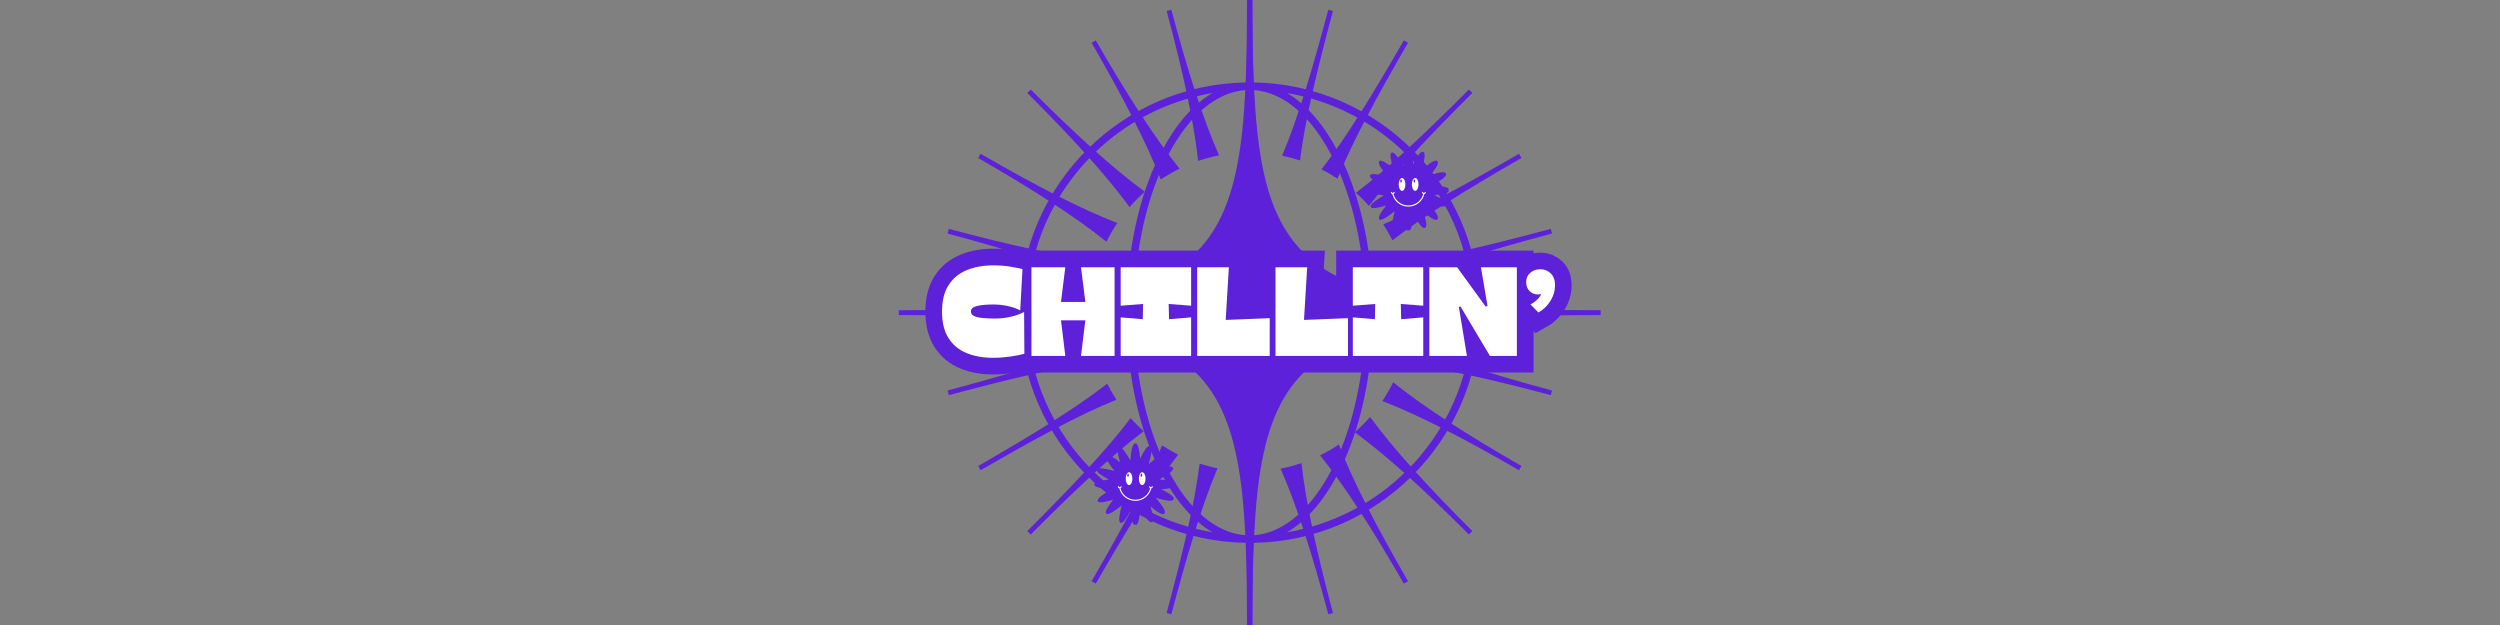 <svg xmlns="http://www.w3.org/2000/svg" xmlns:xlink="http://www.w3.org/1999/xlink" width="800" zoomAndPan="magnify" viewBox="0 0 600 150" height="200" preserveAspectRatio="xMidYMid meet" version="1.0"><rect x="0" y="0" width="600" height="150" fill="#808080" stroke="none"/><defs><g/><clipPath id="5d0e6156ad"><path d="M 328.148 35.793 L 347.648 35.793 L 347.648 55.293 L 328.148 55.293 Z M 328.148 35.793 " clip-rule="nonzero"/></clipPath><clipPath id="0ee833e351"><path d="M 262.629 106.41 L 282.129 106.41 L 282.129 125.91 L 262.629 125.91 Z M 262.629 106.41 " clip-rule="nonzero"/></clipPath></defs><path fill="#5d21da" d="M 374.895 74.297 L 374.895 75.469 C 359.812 75.469 347.781 76 338.176 77.48 C 338.227 76.621 338.266 75.758 338.266 74.887 C 338.266 74.008 338.227 73.145 338.176 72.285 C 347.781 73.766 359.812 74.297 374.895 74.297 Z M 337.547 82.27 C 346.441 86.188 357.93 89.812 372.492 93.719 L 372.191 94.84 C 357.629 90.934 345.871 88.34 336.215 87.289 C 336.766 85.656 337.215 83.98 337.547 82.27 Z M 334.359 91.746 C 341.934 97.836 352.09 104.316 365.148 111.848 L 364.859 112.359 L 364.57 112.859 C 351.508 105.316 340.82 99.758 331.758 96.242 C 332.727 94.809 333.59 93.309 334.359 91.746 Z M 328.82 100.066 C 334.562 107.91 342.695 116.793 353.363 127.461 L 352.539 128.285 C 341.871 117.617 332.988 109.484 325.145 103.742 C 326.449 102.602 327.68 101.379 328.82 100.066 Z M 321.32 106.688 C 324.836 115.742 330.395 126.43 337.926 139.492 L 336.926 140.07 C 329.383 127.012 322.902 116.863 316.824 109.281 C 318.387 108.523 319.887 107.648 321.32 106.688 Z M 312.355 111.137 C 313.418 120.793 316.012 132.559 319.918 147.125 L 318.797 147.426 C 314.891 132.852 311.254 121.371 307.336 112.477 C 309.059 112.137 310.734 111.695 312.355 111.137 Z M 302.18 113.129 C 300.816 122.805 300.535 134.855 300.535 149.828 L 299.375 149.828 C 299.375 134.855 299.094 122.805 297.73 113.129 C 298.473 113.168 299.215 113.188 299.957 113.188 C 300.695 113.188 301.449 113.168 302.18 113.129 Z M 292.203 112.406 C 288.387 121.402 284.992 132.961 281.117 147.426 L 279.992 147.125 C 283.871 132.66 286.715 120.953 287.906 111.258 C 289.309 111.715 290.742 112.105 292.203 112.406 Z M 282.758 109.121 C 276.738 116.816 270.469 127.113 262.988 140.07 L 261.984 139.492 C 269.469 126.531 275.246 115.945 278.914 106.891 C 280.145 107.699 281.426 108.453 282.758 109.121 Z M 274.484 103.492 C 266.684 109.371 257.957 117.695 247.371 128.285 L 246.551 127.461 C 257.137 116.875 265.461 108.152 271.34 100.348 C 272.332 101.461 273.383 102.512 274.484 103.492 Z M 267.945 95.93 C 258.891 99.586 248.312 105.367 235.344 112.859 L 234.762 111.848 C 247.73 104.363 258.02 98.094 265.723 92.086 C 266.391 93.406 267.133 94.699 267.945 95.93 Z M 263.586 86.926 C 253.891 88.117 242.172 90.965 227.719 94.84 L 227.418 93.719 C 241.883 89.84 253.441 86.445 262.438 82.629 C 262.738 84.094 263.117 85.523 263.586 86.926 Z M 261.734 77.48 C 252.129 76 240.102 75.469 225.016 75.469 L 225.016 74.297 C 240.102 74.297 252.129 73.766 261.734 72.285 C 261.684 73.145 261.645 74.008 261.645 74.887 C 261.645 75.758 261.684 76.621 261.734 77.48 Z M 262.367 67.496 C 253.473 63.578 241.984 59.953 227.418 56.047 L 227.719 54.926 C 242.285 58.832 254.043 61.426 263.699 62.477 C 263.148 64.109 262.695 65.785 262.367 67.496 Z M 265.551 58.02 C 257.98 51.93 247.824 45.449 234.762 37.918 L 235.051 37.406 L 235.344 36.906 C 248.402 44.449 259.09 50.008 268.156 53.523 C 267.195 54.957 266.32 56.457 265.551 58.02 Z M 271.102 49.699 C 265.352 41.855 257.219 32.973 246.551 22.305 L 246.973 21.895 L 247.371 21.48 C 258.039 32.148 266.934 40.281 274.766 46.023 C 273.465 47.164 272.23 48.395 271.102 49.699 Z M 278.59 43.078 C 275.074 34.023 269.527 23.336 261.984 10.273 L 262.988 9.695 C 270.527 22.754 277.008 32.902 283.09 40.484 C 281.535 41.242 280.023 42.117 278.59 43.078 Z M 287.555 38.629 C 286.504 28.965 283.898 17.207 279.992 2.641 L 280.566 2.492 L 281.125 2.34 C 285.023 16.914 288.656 28.395 292.574 37.289 C 290.863 37.629 289.18 38.07 287.555 38.629 Z M 297.73 36.637 C 299.094 26.973 299.375 14.91 299.375 -0.062 L 300.535 -0.062 C 300.535 14.91 300.816 26.973 302.18 36.637 C 301.438 36.598 300.695 36.578 299.957 36.578 C 299.215 36.578 298.465 36.598 297.73 36.637 Z M 307.707 37.359 C 311.523 28.375 314.918 16.805 318.797 2.34 L 319.906 2.641 C 316.043 17.105 313.195 28.812 312.004 38.508 C 310.602 38.051 309.172 37.668 307.707 37.359 Z M 317.152 40.652 C 323.172 32.949 329.441 22.652 336.926 9.695 L 337.926 10.273 C 330.445 23.234 324.664 33.82 321 42.875 C 319.77 42.066 318.484 41.312 317.152 40.652 Z M 325.426 46.273 C 333.23 40.395 341.953 32.07 352.539 21.48 L 353.363 22.305 C 342.773 32.891 334.449 41.613 328.57 49.418 C 327.582 48.305 326.527 47.254 325.426 46.273 Z M 331.969 53.836 C 341.023 50.18 351.598 44.398 364.57 36.906 L 365.148 37.918 C 352.18 45.402 341.895 51.672 334.191 57.68 C 333.52 56.359 332.777 55.066 331.969 53.836 Z M 336.336 62.84 C 346.02 61.648 357.738 58.801 372.191 54.926 L 372.492 56.047 C 358.027 59.926 346.469 63.32 337.477 67.125 C 337.176 65.664 336.793 64.23 336.336 62.84 " fill-opacity="1" fill-rule="evenodd"/><path fill="#5d21da" d="M 300.914 19.785 C 315.785 20.047 329.227 26.18 339.004 35.969 C 348.703 45.656 354.812 58.949 355.18 73.66 C 363.504 74.234 373.098 74.461 384.156 74.461 L 384.156 75.613 C 373.098 75.613 363.504 75.844 355.18 76.414 C 354.812 91.125 348.703 104.41 339.004 114.105 C 329.227 123.895 315.785 130.027 300.914 130.277 C 300.66 136.219 300.582 142.762 300.582 150.004 L 299.281 150.004 C 299.281 142.762 299.211 136.219 298.961 130.277 C 284.09 130.027 270.645 123.895 260.855 114.105 C 251.16 104.41 245.062 91.125 244.695 76.414 C 236.359 75.844 226.762 75.613 215.719 75.613 L 215.719 74.461 C 226.762 74.461 236.359 74.234 244.695 73.66 C 245.062 58.949 251.16 45.656 260.855 35.969 C 270.645 26.18 284.09 20.047 298.961 19.785 C 299.211 13.855 299.281 7.312 299.281 0.07 L 300.582 0.07 C 300.582 7.312 300.66 13.855 300.914 19.785 Z M 246.512 73.523 C 256.152 72.793 264.043 71.57 270.496 69.664 C 271.172 56.645 274.23 44.945 278.871 36.188 C 282.191 29.883 286.328 25.062 290.977 22.332 C 279.805 24.215 269.812 29.574 262.137 37.238 C 252.793 46.582 246.898 59.359 246.512 73.523 Z M 272.336 69.082 C 292.117 62.547 297.531 48.832 298.879 21.625 C 291.742 22.148 285.254 27.93 280.457 37.02 C 276.023 45.414 273.055 56.609 272.336 69.082 Z M 300.992 21.625 C 302.34 48.832 307.754 62.547 327.539 69.082 C 326.805 56.609 323.848 45.414 319.418 37.02 C 314.621 27.93 308.133 22.148 300.992 21.625 Z M 329.375 69.664 C 335.828 71.57 343.723 72.793 353.363 73.523 C 352.973 59.371 347.07 46.582 337.738 37.238 C 330.062 29.574 320.066 24.215 308.898 22.332 C 313.535 25.062 317.68 29.883 321.004 36.188 C 325.629 44.945 328.703 56.645 329.375 69.664 Z M 353.363 76.539 C 343.723 77.281 335.828 78.504 329.375 80.41 C 328.703 93.422 325.629 105.129 321.004 113.891 C 317.68 120.195 313.535 125.004 308.898 127.742 C 320.066 125.859 330.062 120.504 337.738 112.84 C 347.07 103.496 352.973 90.703 353.363 76.539 Z M 327.539 80.984 C 307.754 87.516 302.34 101.234 300.992 128.453 C 308.133 127.926 314.621 122.137 319.418 113.055 C 323.848 104.648 326.805 93.465 327.539 80.984 Z M 298.879 128.453 C 297.531 101.234 292.117 87.516 272.336 80.984 C 273.055 93.465 276.023 104.648 280.457 113.055 C 285.254 122.137 291.742 127.926 298.879 128.453 Z M 270.496 80.41 C 264.043 78.504 256.141 77.281 246.512 76.539 C 246.898 90.703 252.793 103.496 262.137 112.84 C 269.812 120.504 279.805 125.859 290.977 127.742 C 286.328 125.004 282.191 120.195 278.871 113.891 C 274.23 105.117 271.172 93.422 270.496 80.41 " fill-opacity="1" fill-rule="nonzero"/><path stroke-linecap="butt" transform="matrix(0.375, 0, 0, 0.375, 211.475, 59.92)" fill="none" stroke-linejoin="miter" d="M 71.557 69.212 C 65.182 69.212 59.547 68.202 54.651 66.181 C 49.766 64.15 45.932 60.962 43.141 56.618 C 40.36 52.264 38.964 46.618 38.964 39.691 C 38.964 32.66 40.37 26.983 43.182 22.639 C 45.995 18.285 49.87 15.087 54.807 13.056 C 59.755 11.025 65.422 10.004 71.818 10.004 C 75.641 10.004 79.162 10.264 82.391 10.775 C 85.61 11.295 88.297 11.848 90.464 12.441 L 88.995 38.889 C 87.11 37.816 84.589 36.91 81.412 36.181 C 78.245 35.441 75.047 35.077 71.818 35.077 C 67.485 35.077 64.005 35.379 61.38 36.004 C 58.766 36.629 57.453 37.795 57.453 39.525 C 57.453 40.837 58.13 41.816 59.474 42.462 C 60.828 43.108 62.672 43.545 65.026 43.764 C 67.38 43.973 70.047 44.077 73.016 44.077 C 76.537 44.077 79.995 43.67 83.391 42.837 C 86.797 41.993 89.505 40.973 91.516 39.785 L 91.672 66.618 C 89.297 67.327 86.255 67.931 82.547 68.431 C 78.849 68.952 75.182 69.212 71.557 69.212 Z M 117.86 68.004 L 96.214 68.004 L 96.214 11.233 L 117.86 11.233 L 115.11 33.452 L 130.672 33.452 L 127.922 11.233 L 149.422 11.233 L 149.422 68.004 L 127.922 68.004 L 130.672 45.212 L 115.11 45.212 Z M 153.308 35.889 L 153.308 11.233 L 198.391 11.233 L 198.391 35.889 L 184.037 34.754 L 184.287 44.483 L 198.391 43.348 L 198.391 68.004 L 153.308 68.004 L 153.308 43.348 L 167.422 44.483 L 167.662 34.754 Z M 220.526 44.973 L 248.683 43.827 L 248.683 68.004 L 202.287 68.004 L 202.287 11.233 L 222.568 11.233 Z M 270.641 44.973 L 298.797 43.827 L 298.797 68.004 L 252.401 68.004 L 252.401 11.233 L 272.683 11.233 Z M 301.87 35.889 L 301.87 11.233 L 346.953 11.233 L 346.953 35.889 L 332.599 34.754 L 332.849 44.483 L 346.953 43.348 L 346.953 68.004 L 301.87 68.004 L 301.87 43.348 L 315.985 44.483 L 316.224 34.754 Z M 406.891 68.004 L 389.62 68.004 L 370.787 36.379 L 369.745 36.702 L 374.933 68.004 L 350.849 68.004 L 350.849 11.233 L 368.61 11.233 L 386.849 36.379 L 388.078 36.045 L 383.86 11.233 L 406.891 11.233 Z M 420.672 40.181 L 415.568 35.077 C 416.964 34.368 418.37 33.368 419.766 32.045 C 421.183 30.712 422.047 29.473 422.38 28.337 C 422.151 28.389 421.86 28.462 421.505 28.535 C 421.162 28.618 420.776 28.66 420.339 28.66 C 418.297 28.66 416.526 27.941 415.037 26.525 C 413.537 25.077 412.797 23.17 412.797 20.795 C 412.797 18.316 413.662 16.316 415.391 14.795 C 417.12 13.285 419.255 12.525 421.808 12.525 C 424.516 12.525 426.766 13.42 428.578 15.212 C 430.38 16.993 431.287 19.473 431.287 22.66 C 431.287 25.254 430.797 27.681 429.828 29.92 C 428.86 32.17 427.578 34.17 425.985 35.92 C 424.38 37.681 422.62 39.098 420.672 40.181 Z M 420.672 40.181 " stroke="#5d21da" stroke-width="21.291" stroke-opacity="1" stroke-miterlimit="4"/><g fill="#ffffff" fill-opacity="1"><g transform="translate(225.537, 85.42)"><g><path d="M 12.766 0.453 C 10.379 0.453 8.266 0.07 6.422 -0.688 C 4.586 -1.445 3.148 -2.641 2.109 -4.266 C 1.066 -5.898 0.547 -8.016 0.547 -10.609 C 0.547 -13.242 1.07 -15.375 2.125 -17 C 3.176 -18.633 4.629 -19.832 6.484 -20.594 C 8.348 -21.352 10.473 -21.734 12.859 -21.734 C 14.297 -21.734 15.617 -21.633 16.828 -21.438 C 18.035 -21.25 19.047 -21.047 19.859 -20.828 L 19.312 -10.922 C 18.602 -11.328 17.656 -11.664 16.469 -11.938 C 15.281 -12.207 14.078 -12.344 12.859 -12.344 C 11.234 -12.344 9.93 -12.223 8.953 -11.984 C 7.973 -11.754 7.484 -11.316 7.484 -10.672 C 7.484 -10.18 7.734 -9.816 8.234 -9.578 C 8.742 -9.336 9.438 -9.176 10.312 -9.094 C 11.195 -9.008 12.195 -8.969 13.312 -8.969 C 14.633 -8.969 15.93 -9.125 17.203 -9.438 C 18.484 -9.75 19.5 -10.129 20.25 -10.578 L 20.312 -0.516 C 19.414 -0.254 18.273 -0.031 16.891 0.156 C 15.504 0.352 14.129 0.453 12.766 0.453 Z M 12.766 0.453 "/></g></g></g><g fill="#ffffff" fill-opacity="1"><g transform="translate(246.703, 85.42)"><g><path d="M 8.969 0 L 0.844 0 L 0.844 -21.281 L 8.969 -21.281 L 7.938 -12.953 L 13.781 -12.953 L 12.734 -21.281 L 20.797 -21.281 L 20.797 0 L 12.734 0 L 13.781 -8.547 L 7.938 -8.547 Z M 8.969 0 "/></g></g></g><g fill="#ffffff" fill-opacity="1"><g transform="translate(268.355, 85.42)"><g><path d="M 0.609 -12.047 L 0.609 -21.281 L 17.516 -21.281 L 17.516 -12.047 L 12.125 -12.469 L 12.219 -8.812 L 17.516 -9.25 L 17.516 0 L 0.609 0 L 0.609 -9.25 L 5.906 -8.812 L 5.984 -12.469 Z M 0.609 -12.047 "/></g></g></g><g fill="#ffffff" fill-opacity="1"><g transform="translate(286.479, 85.42)"><g><path d="M 7.688 -8.641 L 18.25 -9.062 L 18.25 0 L 0.844 0 L 0.844 -21.281 L 8.453 -21.281 Z M 7.688 -8.641 "/></g></g></g><g fill="#ffffff" fill-opacity="1"><g transform="translate(305.273, 85.42)"><g><path d="M 7.688 -8.641 L 18.25 -9.062 L 18.25 0 L 0.844 0 L 0.844 -21.281 L 8.453 -21.281 Z M 7.688 -8.641 "/></g></g></g><g fill="#ffffff" fill-opacity="1"><g transform="translate(324.066, 85.42)"><g><path d="M 0.609 -12.047 L 0.609 -21.281 L 17.516 -21.281 L 17.516 -12.047 L 12.125 -12.469 L 12.219 -8.812 L 17.516 -9.25 L 17.516 0 L 0.609 0 L 0.609 -9.25 L 5.906 -8.812 L 5.984 -12.469 Z M 0.609 -12.047 "/></g></g></g><g fill="#ffffff" fill-opacity="1"><g transform="translate(342.19, 85.42)"><g><path d="M 21.859 0 L 15.391 0 L 8.328 -11.859 L 7.938 -11.734 L 9.875 0 L 0.844 0 L 0.844 -21.281 L 7.516 -21.281 L 14.359 -11.859 L 14.812 -11.984 L 13.234 -21.281 L 21.859 -21.281 Z M 21.859 0 "/></g></g></g><g fill="#ffffff" fill-opacity="1"><g transform="translate(364.907, 85.42)"><g><path d="M 4.312 -10.422 L 2.406 -12.344 C 2.926 -12.602 3.453 -12.984 3.984 -13.484 C 4.516 -13.984 4.836 -14.445 4.953 -14.875 C 4.867 -14.852 4.758 -14.828 4.625 -14.797 C 4.5 -14.766 4.359 -14.75 4.203 -14.75 C 3.43 -14.75 2.766 -15.016 2.203 -15.547 C 1.648 -16.086 1.375 -16.805 1.375 -17.703 C 1.375 -18.629 1.695 -19.375 2.344 -19.938 C 2.988 -20.508 3.789 -20.797 4.75 -20.797 C 5.758 -20.797 6.602 -20.461 7.281 -19.797 C 7.957 -19.129 8.297 -18.195 8.297 -17 C 8.297 -16.02 8.113 -15.109 7.75 -14.266 C 7.383 -13.43 6.898 -12.68 6.297 -12.016 C 5.703 -11.359 5.039 -10.828 4.312 -10.422 Z M 4.312 -10.422 "/></g></g></g><g clip-path="url(#5d0e6156ad)"><path fill="#5d21da" d="M 338.004 55.52 C 337.371 55.52 337.078 53.914 336.824 52 C 335.898 53.695 335.047 55.086 334.453 54.859 C 333.816 54.609 334.223 52.758 334.734 50.688 C 333.047 51.992 331.516 53.113 331.031 52.629 C 330.582 52.184 331.512 50.84 332.684 49.309 C 330.832 49.852 329.246 50.23 328.988 49.652 C 328.711 49.027 330.309 48.004 332.133 46.898 C 330.02 46.629 328.145 46.344 328.145 45.656 C 328.145 45.023 329.75 44.73 331.664 44.477 C 329.969 43.551 328.574 42.699 328.805 42.109 C 329.051 41.469 330.906 41.875 332.977 42.387 C 331.668 40.699 330.547 39.168 331.031 38.684 C 331.48 38.234 332.82 39.164 334.355 40.336 C 333.812 38.484 333.43 36.898 334.008 36.641 C 334.645 36.359 335.684 38 336.801 39.852 C 337.008 37.707 337.23 35.797 338.004 35.797 C 338.727 35.797 338.973 37.457 339.168 39.414 C 340.055 37.66 340.879 36.195 341.555 36.457 C 342.289 36.738 341.785 38.648 341.199 40.75 C 342.883 39.359 344.422 38.129 344.977 38.684 C 345.488 39.195 344.488 40.539 343.242 42.066 C 345.109 41.453 346.727 41 347.02 41.66 C 347.34 42.379 345.637 43.371 343.734 44.445 C 345.906 44.652 347.867 44.871 347.867 45.656 C 347.867 46.379 346.203 46.621 344.246 46.82 C 346.004 47.707 347.465 48.531 347.207 49.207 C 346.922 49.941 345.016 49.438 342.914 48.852 C 344.301 50.535 345.535 52.074 344.977 52.629 C 344.465 53.141 343.121 52.137 341.594 50.891 C 342.211 52.762 342.66 54.379 342 54.672 C 341.289 54.988 340.312 53.328 339.258 51.453 C 338.984 53.602 338.699 55.52 338.004 55.52 " fill-opacity="1" fill-rule="evenodd"/></g><path fill="#ffffff" d="M 339.648 42.715 C 339.203 42.715 338.844 43.406 338.844 44.258 C 338.844 45.113 339.203 45.805 339.648 45.805 C 340.09 45.805 340.445 45.113 340.445 44.258 C 340.445 43.406 340.09 42.715 339.648 42.715 " fill-opacity="1" fill-rule="evenodd"/><path fill="#ffffff" d="M 336.492 42.715 C 336.051 42.715 335.691 43.406 335.691 44.258 C 335.691 45.113 336.051 45.805 336.492 45.805 C 336.938 45.805 337.293 45.113 337.293 44.258 C 337.293 43.406 336.938 42.715 336.492 42.715 " fill-opacity="1" fill-rule="evenodd"/><path fill="#ffffff" d="M 334.156 46.57 C 334.367 47.43 334.859 48.18 335.523 48.715 C 336.203 49.262 337.066 49.586 338.004 49.586 C 338.945 49.586 339.805 49.262 340.484 48.715 C 341.152 48.18 341.645 47.43 341.855 46.57 C 341.922 46.555 341.98 46.523 342.035 46.484 C 342.113 46.418 342.172 46.328 342.195 46.223 C 342.211 46.148 342.164 46.074 342.09 46.059 C 342.02 46.043 341.945 46.09 341.93 46.164 C 341.922 46.207 341.898 46.246 341.863 46.27 C 341.832 46.297 341.789 46.312 341.742 46.312 C 341.699 46.312 341.656 46.297 341.625 46.27 C 341.59 46.246 341.566 46.207 341.559 46.164 C 341.539 46.09 341.469 46.043 341.395 46.059 C 341.324 46.074 341.277 46.148 341.293 46.223 C 341.316 46.328 341.375 46.418 341.453 46.484 C 341.492 46.512 341.535 46.535 341.578 46.555 C 341.375 47.336 340.926 48.016 340.316 48.504 C 339.684 49.012 338.879 49.316 338.004 49.316 C 337.129 49.316 336.328 49.012 335.695 48.504 C 335.086 48.016 334.633 47.336 334.43 46.555 C 334.477 46.535 334.52 46.512 334.555 46.484 C 334.637 46.418 334.695 46.328 334.719 46.223 C 334.734 46.148 334.688 46.074 334.613 46.059 C 334.539 46.043 334.469 46.09 334.453 46.164 C 334.441 46.207 334.418 46.246 334.387 46.27 C 334.352 46.297 334.312 46.312 334.266 46.312 C 334.219 46.312 334.18 46.297 334.145 46.27 C 334.113 46.246 334.09 46.207 334.078 46.164 C 334.062 46.09 333.992 46.043 333.918 46.059 C 333.844 46.074 333.801 46.148 333.816 46.223 C 333.836 46.328 333.895 46.418 333.977 46.484 C 334.027 46.523 334.09 46.555 334.156 46.57 " fill-opacity="1" fill-rule="nonzero"/><path fill="#5d21da" d="M 339.453 43.066 C 339.344 43.066 339.258 43.234 339.258 43.445 C 339.258 43.656 339.344 43.824 339.453 43.824 C 339.562 43.824 339.648 43.656 339.648 43.445 C 339.648 43.234 339.562 43.066 339.453 43.066 " fill-opacity="1" fill-rule="evenodd"/><path fill="#5d21da" d="M 336.25 43.066 C 336.141 43.066 336.055 43.234 336.055 43.445 C 336.055 43.656 336.141 43.824 336.25 43.824 C 336.355 43.824 336.445 43.656 336.445 43.445 C 336.445 43.234 336.355 43.066 336.25 43.066 " fill-opacity="1" fill-rule="evenodd"/><g clip-path="url(#0ee833e351)"><path fill="#5d21da" d="M 272.484 126.137 C 271.852 126.137 271.555 124.531 271.305 122.617 C 270.379 124.312 269.523 125.703 268.934 125.477 C 268.293 125.23 268.703 123.375 269.211 121.305 C 267.523 122.609 265.996 123.734 265.512 123.25 C 265.062 122.801 265.988 121.457 267.164 119.926 C 265.309 120.469 263.727 120.852 263.469 120.27 C 263.191 119.645 264.789 118.621 266.613 117.52 C 264.496 117.25 262.621 116.961 262.621 116.273 C 262.621 115.641 264.227 115.348 266.141 115.094 C 264.449 114.168 263.055 113.316 263.281 112.727 C 263.531 112.086 265.383 112.492 267.453 113.004 C 266.148 111.316 265.027 109.785 265.512 109.301 C 265.957 108.855 267.301 109.781 268.836 110.957 C 268.289 109.102 267.91 107.516 268.488 107.258 C 269.121 106.977 270.16 108.617 271.277 110.469 C 271.484 108.328 271.707 106.414 272.484 106.414 C 273.207 106.414 273.449 108.074 273.645 110.035 C 274.535 108.277 275.359 106.812 276.035 107.074 C 276.766 107.355 276.266 109.266 275.68 111.367 C 277.363 109.98 278.902 108.746 279.457 109.301 C 279.969 109.812 278.965 111.16 277.719 112.684 C 279.59 112.07 281.207 111.617 281.5 112.277 C 281.82 113 280.113 113.992 278.211 115.062 C 280.387 115.273 282.344 115.492 282.348 116.273 C 282.344 117 280.684 117.242 278.727 117.438 C 280.48 118.328 281.945 119.152 281.684 119.824 C 281.402 120.559 279.492 120.059 277.391 119.469 C 278.781 121.152 280.012 122.695 279.457 123.25 C 278.945 123.762 277.598 122.758 276.074 121.512 C 276.688 123.383 277.141 124.996 276.48 125.293 C 275.77 125.605 274.793 123.945 273.734 122.074 C 273.461 124.219 273.176 126.137 272.484 126.137 " fill-opacity="1" fill-rule="evenodd"/></g><path fill="#ffffff" d="M 274.125 113.332 C 273.684 113.332 273.324 114.023 273.324 114.879 C 273.324 115.73 273.684 116.422 274.125 116.422 C 274.566 116.422 274.926 115.73 274.926 114.879 C 274.926 114.023 274.566 113.332 274.125 113.332 " fill-opacity="1" fill-rule="evenodd"/><path fill="#ffffff" d="M 270.973 113.332 C 270.527 113.332 270.172 114.023 270.172 114.879 C 270.172 115.73 270.527 116.422 270.973 116.422 C 271.414 116.422 271.773 115.73 271.773 114.879 C 271.773 114.023 271.414 113.332 270.973 113.332 " fill-opacity="1" fill-rule="evenodd"/><path fill="#ffffff" d="M 268.637 117.191 C 268.844 118.051 269.336 118.797 270.004 119.336 C 270.684 119.879 271.547 120.207 272.484 120.207 C 273.422 120.207 274.285 119.879 274.965 119.336 C 275.633 118.797 276.121 118.051 276.332 117.191 C 276.398 117.172 276.461 117.141 276.512 117.102 C 276.594 117.035 276.652 116.945 276.672 116.84 C 276.691 116.766 276.645 116.695 276.57 116.68 C 276.496 116.664 276.426 116.707 276.41 116.781 C 276.398 116.824 276.375 116.863 276.344 116.891 C 276.309 116.918 276.27 116.934 276.223 116.934 C 276.176 116.934 276.137 116.918 276.102 116.891 C 276.07 116.863 276.047 116.824 276.035 116.781 C 276.02 116.707 275.949 116.664 275.875 116.68 C 275.801 116.695 275.758 116.766 275.77 116.84 C 275.793 116.945 275.852 117.035 275.934 117.102 C 275.969 117.133 276.012 117.156 276.059 117.172 C 275.855 117.953 275.406 118.633 274.793 119.121 C 274.164 119.633 273.359 119.934 272.484 119.934 C 271.609 119.934 270.805 119.633 270.172 119.121 C 269.562 118.633 269.113 117.953 268.91 117.172 C 268.953 117.156 268.996 117.133 269.035 117.102 C 269.113 117.035 269.172 116.945 269.195 116.84 C 269.211 116.766 269.164 116.695 269.094 116.68 C 269.02 116.664 268.949 116.707 268.934 116.781 C 268.922 116.824 268.898 116.863 268.863 116.891 C 268.832 116.918 268.789 116.934 268.746 116.934 C 268.699 116.934 268.656 116.914 268.625 116.891 C 268.594 116.863 268.566 116.824 268.559 116.781 C 268.543 116.707 268.473 116.664 268.398 116.68 C 268.324 116.695 268.277 116.766 268.293 116.84 C 268.316 116.945 268.375 117.035 268.457 117.102 C 268.508 117.141 268.566 117.172 268.637 117.191 " fill-opacity="1" fill-rule="nonzero"/><path fill="#5d21da" d="M 273.93 113.684 C 273.824 113.684 273.734 113.855 273.734 114.062 C 273.734 114.273 273.824 114.441 273.93 114.441 C 274.039 114.441 274.129 114.273 274.129 114.062 C 274.129 113.855 274.039 113.684 273.93 113.684 " fill-opacity="1" fill-rule="evenodd"/><path fill="#5d21da" d="M 270.727 113.684 C 270.621 113.684 270.531 113.855 270.531 114.062 C 270.531 114.273 270.621 114.441 270.727 114.441 C 270.836 114.441 270.926 114.273 270.926 114.062 C 270.926 113.855 270.836 113.684 270.727 113.684 " fill-opacity="1" fill-rule="evenodd"/></svg>